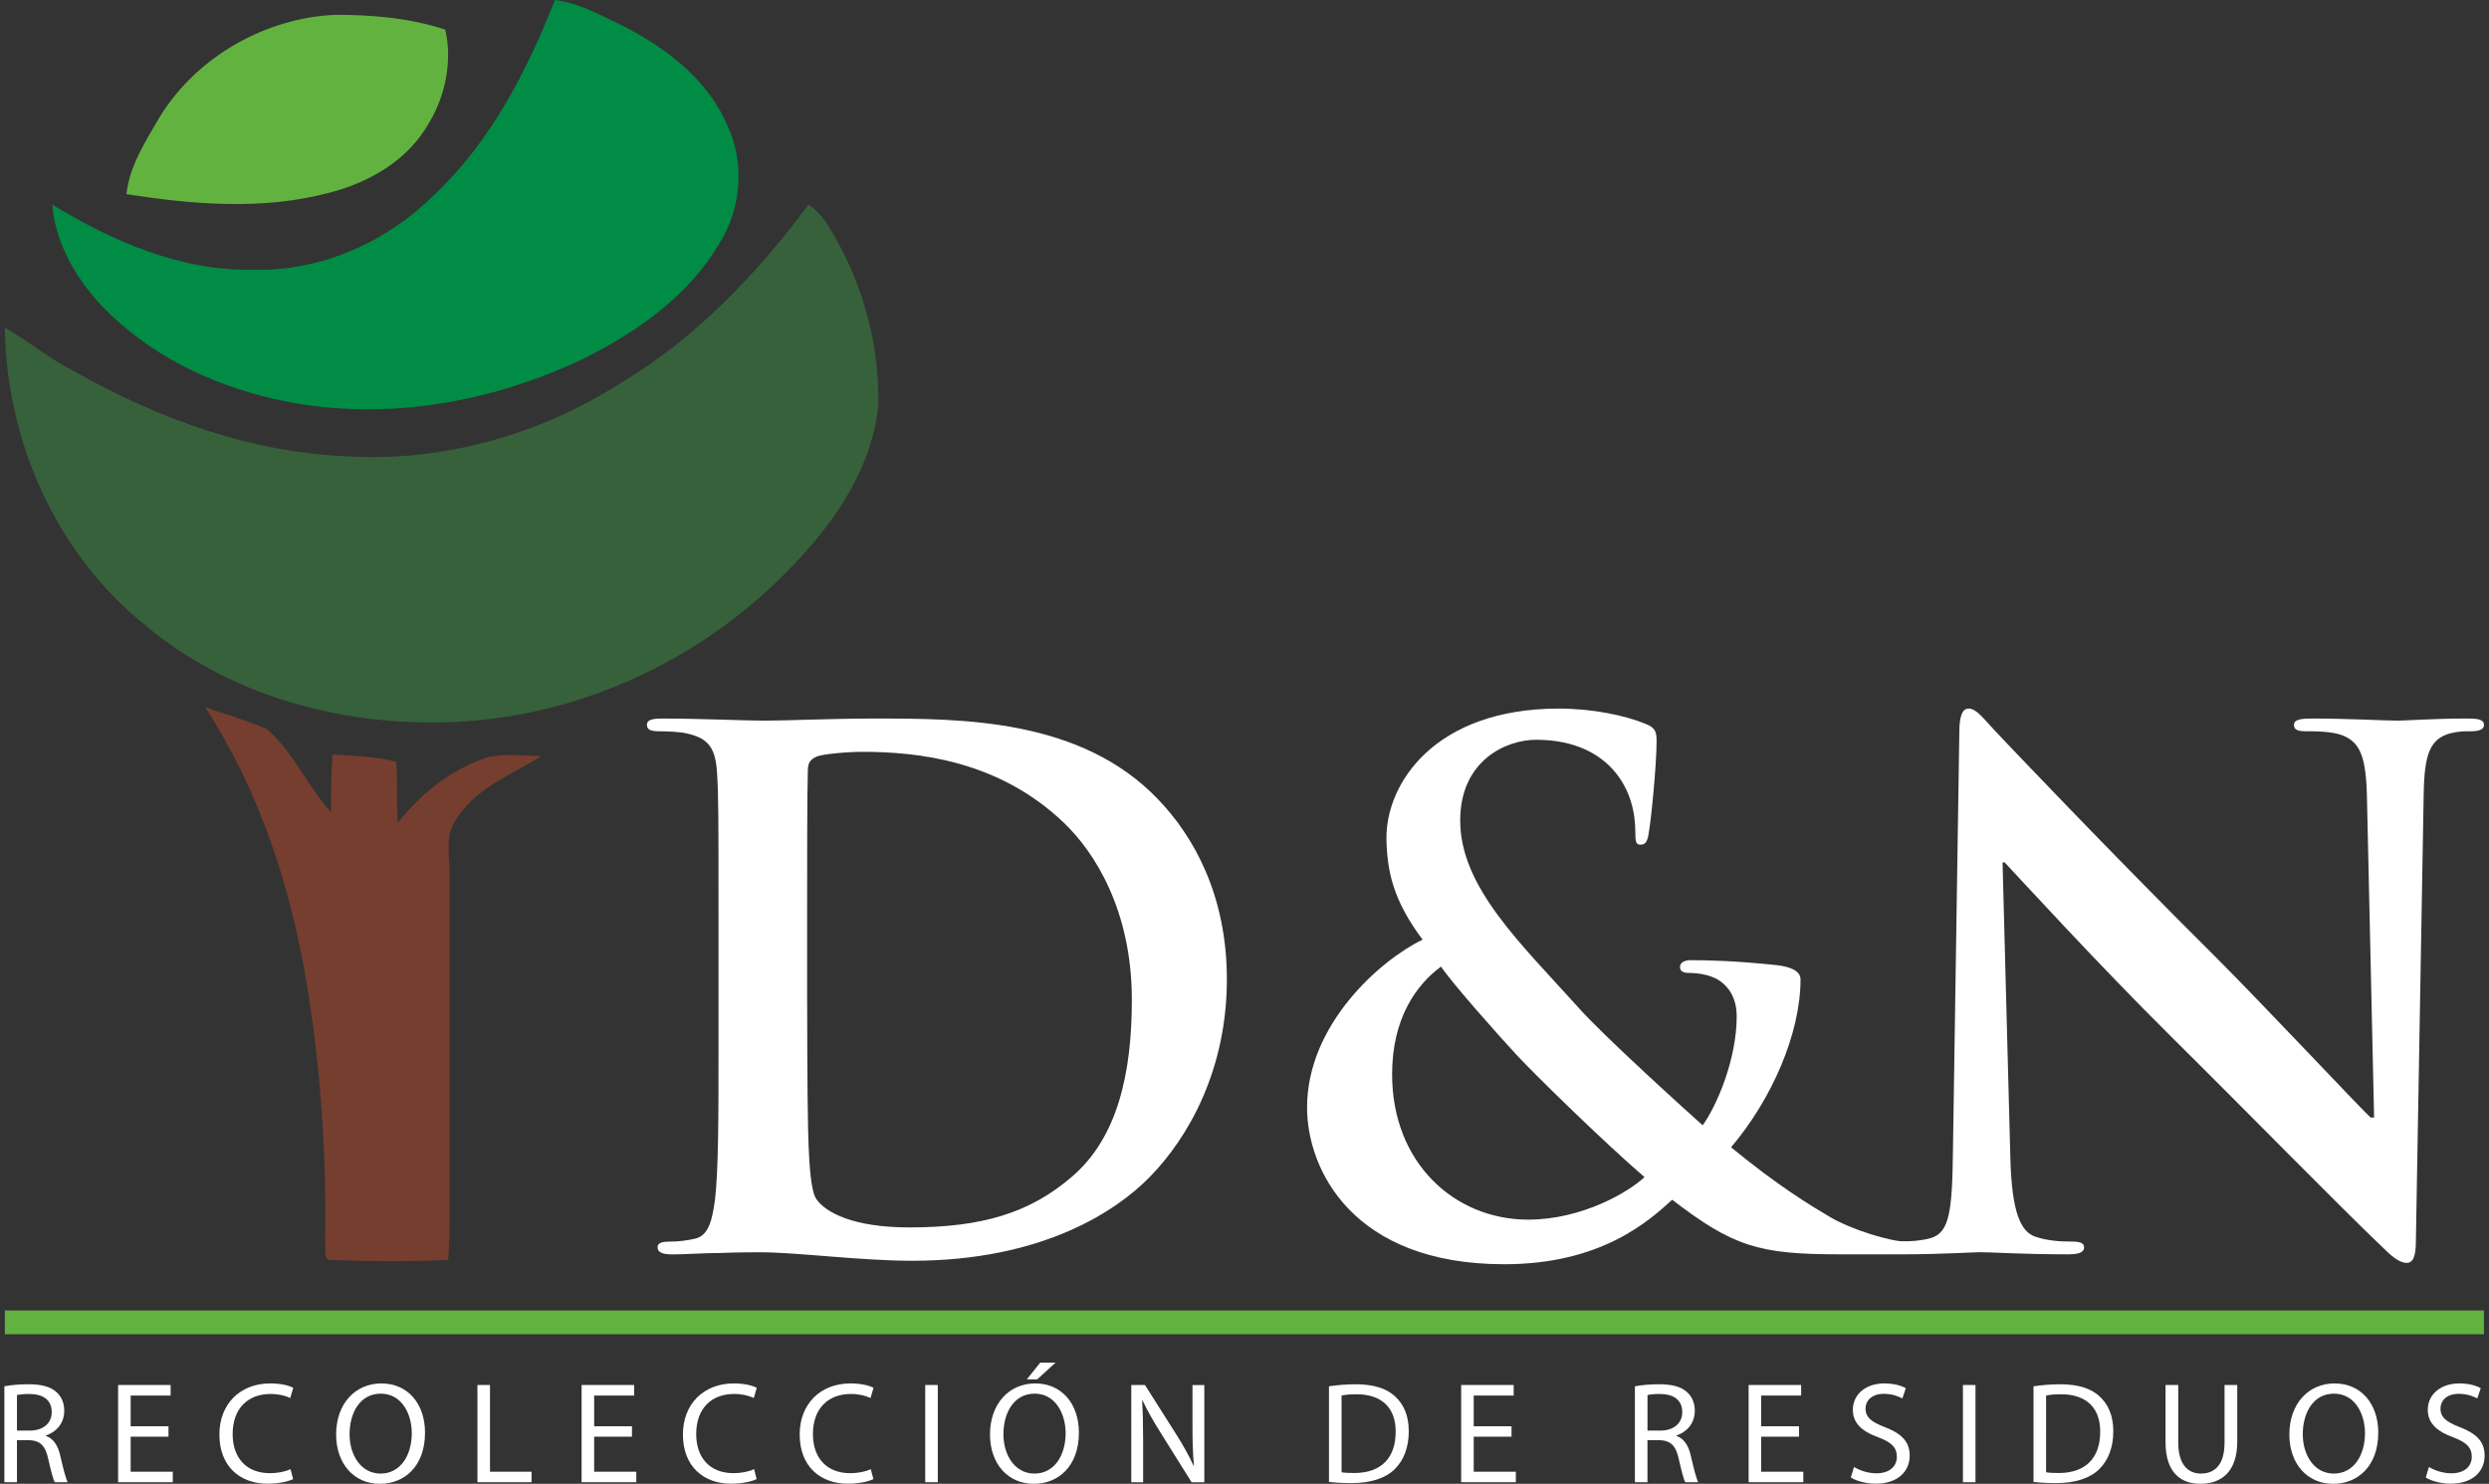 <?xml version="1.0" encoding="utf-8"?>
<!-- Generator: Adobe Illustrator 25.4.1, SVG Export Plug-In . SVG Version: 6.00 Build 0)  -->
<svg version="1.1" id="Capa_1" xmlns="http://www.w3.org/2000/svg" xmlns:xlink="http://www.w3.org/1999/xlink" x="0px" y="0px"
	 width="109px" height="65px" viewBox="0 0 109 65" enable-background="new 0 0 109 65" xml:space="preserve">
<rect x="0" y="0" width="109" height="65" fill="#333333" stroke="none"/>
<g>
	<path id="XMLID_00000145748870695664158590000010061661281100384701_" fill="#008C45" d="M24.304,0
		c1.039,0.13,1.948,0.649,2.792,1.039c1.948,0.974,3.831,2.338,4.741,4.416c0.779,1.623,0.649,3.637-0.325,5.195
		c-1.364,2.338-3.701,3.961-6.104,5.13c-4.156,1.948-8.897,2.727-13.442,1.688c-2.792-0.649-5.455-1.948-7.468-4.026
		C3.329,12.208,2.42,10.65,2.29,8.962c2.662,1.623,5.65,2.922,8.832,2.857c2.987,0.065,5.844-1.234,7.923-3.312
		C21.512,6.169,23.07,3.117,24.304,0"/>
	<path id="XMLID_00000031197635690075491560000000790237973578959532_" fill="#62B23F" d="M7.03,5.065
		c1.623-2.598,4.611-4.286,7.663-4.416c1.559,0,3.247,0.13,4.805,0.649c0.325,1.364,0,2.922-0.714,4.091
		c-0.909,1.623-2.598,2.598-4.351,3.052c-2.922,0.779-5.974,0.52-8.897,0.065C5.667,7.273,6.381,6.169,7.03,5.065"/>
	<path id="XMLID_00000087402733853932927780000000859068652311581367_" fill="#36613B" d="M35.408,8.962
		c0.584,0.39,0.909,0.974,1.234,1.559c1.234,2.208,1.883,4.741,1.818,7.273c-0.325,3.052-2.273,5.585-4.416,7.663
		c-3.572,3.442-8.247,5.65-13.183,6.104c-5.13,0.455-10.52-0.844-14.481-4.156c-3.896-3.117-6.104-8.052-6.169-13.053
		c1.039,0.584,1.948,1.364,2.987,1.883c3.766,2.143,7.923,3.637,12.273,3.766c4.156,0.195,8.312-1.039,11.754-3.247
		C30.473,14.806,33.136,12.014,35.408,8.962"/>
	<path id="XMLID_00000178899330520435063750000010913711925867609227_" fill="#763E2E" d="M8.978,30.976
		c0.909,0.325,1.883,0.584,2.727,0.974c1.169,1.039,1.753,2.468,2.792,3.637c0-0.844,0-1.688,0.065-2.533
		c0.909,0.065,1.883,0.065,2.792,0.325c0.065,0.909,0,1.753,0.065,2.662c1.039-1.299,2.338-2.338,3.896-2.857
		c0.779-0.195,1.623-0.065,2.403-0.065c-1.364,0.844-2.987,1.429-3.831,2.922c-0.39,0.649-0.195,1.494-0.195,2.208
		c0,4.805,0,9.546,0,14.351c0,0.844,0,1.753-0.065,2.598c-1.688,0.065-3.377,0.065-5.065,0c-0.455,0.065-0.26-0.52-0.325-0.844
		c0.065-3.831-0.195-7.663-0.844-11.494C12.68,38.703,11.316,34.547,8.978,30.976"/>
	
		<rect id="XMLID_00000025403465281362119280000008527788912265746866_" x="0.212" y="57.406" fill="#62B23F" width="108.567" height="1.039"/>
	<g>
		<path fill="#FFFFFF" d="M31.466,40.479c0-4.719,0-5.589-0.062-6.582c-0.062-1.056-0.311-1.553-1.335-1.769
			c-0.248-0.062-0.776-0.094-1.211-0.094c-0.342,0-0.528-0.062-0.528-0.279c0-0.217,0.218-0.279,0.683-0.279
			c1.646,0,3.602,0.093,4.471,0.093c0.962,0,2.919-0.093,4.781-0.093c3.881,0,9.066,0,12.451,3.54
			c1.552,1.614,3.012,4.192,3.012,7.886c0,3.912-1.645,6.893-3.384,8.663c-1.428,1.459-4.657,3.664-10.401,3.664
			c-1.118,0-2.39-0.093-3.571-0.186c-1.18-0.093-2.266-0.186-3.043-0.186c-0.342,0-1.025,0-1.77,0.031
			c-0.714,0-1.521,0.062-2.142,0.062c-0.404,0-0.621-0.093-0.621-0.311c0-0.155,0.124-0.248,0.497-0.248
			c0.466,0,0.838-0.062,1.118-0.124c0.621-0.124,0.776-0.807,0.9-1.708c0.155-1.304,0.155-3.757,0.155-6.614V40.479z M35.348,43.895
			c0,3.291,0.031,5.682,0.062,6.272c0.031,0.776,0.093,2.018,0.341,2.359c0.404,0.59,1.615,1.242,4.067,1.242
			c3.167,0,5.278-0.621,7.141-2.235c1.987-1.708,2.608-4.533,2.608-7.732c0-3.943-1.646-6.489-2.981-7.762
			c-2.857-2.732-6.396-3.105-8.818-3.105c-0.621,0-1.77,0.093-2.018,0.217c-0.279,0.124-0.373,0.279-0.373,0.621
			c-0.031,1.056-0.031,3.757-0.031,6.209V43.895z"/>
		<path fill="#FFFFFF" d="M62.299,41.162c-1.304-1.739-1.552-3.012-1.583-4.409c-0.031-2.453,2.142-5.713,7.545-5.713
			c1.521,0,2.919,0.311,3.757,0.652c0.528,0.186,0.528,0.435,0.528,0.807c0,1.025-0.248,3.508-0.341,3.974
			c-0.062,0.466-0.186,0.528-0.373,0.528c-0.186,0-0.218-0.124-0.218-0.59c0-0.807-0.217-1.801-0.9-2.608
			c-0.621-0.745-1.708-1.397-3.446-1.397c-1.304,0-3.322,0.9-3.322,3.54c0,2.918,2.67,5.402,5.154,8.165
			c1.056,1.211,4.875,4.658,5.465,5.185c0.621-0.869,1.49-2.887,1.49-4.781c0-0.466-0.124-1.025-0.59-1.429
			c-0.404-0.373-1.056-0.466-1.521-0.466c-0.186,0-0.373-0.062-0.373-0.248c0-0.249,0.248-0.311,0.497-0.311
			c0.745,0,1.987,0.031,3.726,0.217c0.59,0.062,1.056,0.249,1.056,0.621c0,2.391-1.273,5.279-3.043,7.359
			c2.08,1.708,3.477,2.546,4.316,3.043c0.994,0.59,2.701,1.087,3.322,1.087c0.279,0,0.435,0.031,0.435,0.279
			c0,0.186-0.248,0.28-0.932,0.28h-2.391c-3.539,0-4.657-0.342-7.327-2.391c-1.024,0.932-3.105,2.825-7.358,2.825
			c-6.645,0-8.632-4.16-8.632-6.862C57.237,44.888,60.436,42.063,62.299,41.162z M72.017,51.564
			c-1.801-1.552-4.781-4.471-5.589-5.34c-0.807-0.87-2.794-3.105-3.322-3.881c-1.056,0.776-2.142,2.235-2.142,4.719
			c0,3.881,2.732,6.365,5.961,6.365C69.316,53.426,71.365,52.185,72.017,51.564z"/>
		<path fill="#FFFFFF" d="M88.039,50.725c0.062,2.422,0.466,3.229,1.086,3.446c0.528,0.186,1.118,0.217,1.615,0.217
			c0.342,0,0.528,0.062,0.528,0.248c0,0.248-0.279,0.311-0.714,0.311c-2.018,0-3.26-0.093-3.85-0.093
			c-0.279,0-1.739,0.093-3.353,0.093c-0.404,0-0.683-0.031-0.683-0.311c0-0.186,0.186-0.248,0.497-0.248
			c0.404,0,0.963-0.031,1.397-0.155c0.807-0.248,0.932-1.149,0.963-3.85l0.279-18.287c0-0.621,0.093-1.056,0.404-1.056
			c0.341,0,0.621,0.403,1.149,0.962c0.373,0.404,5.092,5.371,9.625,9.874c2.111,2.111,6.303,6.582,6.831,7.079h0.155l-0.311-13.941
			c-0.031-1.894-0.311-2.484-1.056-2.795c-0.466-0.186-1.211-0.186-1.645-0.186c-0.373,0-0.497-0.093-0.497-0.279
			c0-0.248,0.342-0.279,0.807-0.279c1.614,0,3.105,0.093,3.757,0.093c0.342,0,1.522-0.093,3.043-0.093
			c0.403,0,0.714,0.031,0.714,0.279c0,0.186-0.186,0.279-0.559,0.279c-0.311,0-0.559,0-0.932,0.094
			c-0.87,0.248-1.118,0.9-1.149,2.639l-0.342,19.592c0,0.683-0.124,0.963-0.403,0.963c-0.342,0-0.714-0.342-1.056-0.683
			c-1.956-1.863-5.93-5.931-9.159-9.129c-3.384-3.353-6.831-7.141-7.39-7.731h-0.093L88.039,50.725z"/>
	</g>
	<g>
		<path fill="#FFFFFF" d="M0.192,60.728c0.278-0.057,0.676-0.089,1.055-0.089c0.588,0,0.967,0.108,1.232,0.348
			c0.215,0.189,0.335,0.48,0.335,0.809c0,0.562-0.354,0.935-0.803,1.087v0.019c0.329,0.114,0.525,0.417,0.626,0.859
			c0.139,0.594,0.24,1.005,0.328,1.169H2.397c-0.069-0.12-0.164-0.487-0.284-1.017c-0.126-0.588-0.354-0.809-0.853-0.828H0.742
			v1.845h-0.55V60.728z M0.742,62.668h0.562c0.588,0,0.961-0.322,0.961-0.809c0-0.55-0.398-0.79-0.98-0.796
			c-0.265,0-0.455,0.025-0.543,0.051V62.668z"/>
		<path fill="#FFFFFF" d="M7.377,62.934H5.722v1.535h1.845v0.461H5.172v-4.259h2.3v0.461h-1.75v1.346h1.656V62.934z"/>
		<path fill="#FFFFFF" d="M12.837,64.792c-0.202,0.101-0.607,0.202-1.125,0.202c-1.201,0-2.104-0.758-2.104-2.155
			c0-1.333,0.904-2.237,2.224-2.237c0.531,0,0.866,0.114,1.011,0.19l-0.133,0.449c-0.209-0.101-0.506-0.177-0.859-0.177
			c-0.999,0-1.662,0.638-1.662,1.757c0,1.043,0.6,1.713,1.637,1.713c0.335,0,0.676-0.069,0.897-0.177L12.837,64.792z"/>
		<path fill="#FFFFFF" d="M18.613,62.757c0,1.466-0.891,2.243-1.978,2.243c-1.125,0-1.915-0.872-1.915-2.161
			c0-1.352,0.84-2.237,1.978-2.237C17.862,60.602,18.613,61.493,18.613,62.757z M15.309,62.826c0,0.91,0.493,1.725,1.359,1.725
			c0.872,0,1.365-0.803,1.365-1.77c0-0.847-0.442-1.731-1.359-1.731C15.764,61.051,15.309,61.891,15.309,62.826z"/>
		<path fill="#FFFFFF" d="M20.908,60.671h0.55v3.798h1.82v0.461h-2.37V60.671z"/>
		<path fill="#FFFFFF" d="M27.676,62.934h-1.656v1.535h1.845v0.461h-2.395v-4.259h2.3v0.461h-1.75v1.346h1.656V62.934z"/>
		<path fill="#FFFFFF" d="M33.136,64.792c-0.202,0.101-0.607,0.202-1.125,0.202c-1.201,0-2.104-0.758-2.104-2.155
			c0-1.333,0.904-2.237,2.224-2.237c0.531,0,0.866,0.114,1.011,0.19L33.01,61.24c-0.209-0.101-0.506-0.177-0.859-0.177
			c-0.999,0-1.662,0.638-1.662,1.757c0,1.043,0.6,1.713,1.637,1.713c0.335,0,0.676-0.069,0.897-0.177L33.136,64.792z"/>
		<path fill="#FFFFFF" d="M38.249,64.792c-0.202,0.101-0.607,0.202-1.125,0.202c-1.201,0-2.104-0.758-2.104-2.155
			c0-1.333,0.903-2.237,2.224-2.237c0.531,0,0.866,0.114,1.011,0.19l-0.133,0.449c-0.209-0.101-0.506-0.177-0.859-0.177
			c-0.999,0-1.662,0.638-1.662,1.757c0,1.043,0.6,1.713,1.637,1.713c0.335,0,0.676-0.069,0.897-0.177L38.249,64.792z"/>
		<path fill="#FFFFFF" d="M41.068,60.671v4.259h-0.55v-4.259H41.068z"/>
		<path fill="#FFFFFF" d="M47.248,62.757c0,1.466-0.891,2.243-1.978,2.243c-1.125,0-1.915-0.872-1.915-2.161
			c0-1.352,0.84-2.237,1.978-2.237C46.496,60.602,47.248,61.493,47.248,62.757z M43.943,62.826c0,0.91,0.493,1.725,1.359,1.725
			c0.872,0,1.365-0.803,1.365-1.77c0-0.847-0.442-1.731-1.359-1.731C44.398,61.051,43.943,61.891,43.943,62.826z M46.224,59.692
			l-0.803,0.733h-0.455l0.588-0.733H46.224z"/>
		<path fill="#FFFFFF" d="M49.542,64.931v-4.259h0.6l1.365,2.155c0.316,0.499,0.563,0.948,0.765,1.384l0.013-0.006
			c-0.051-0.569-0.063-1.087-0.063-1.75v-1.782h0.518v4.259h-0.556l-1.352-2.161c-0.297-0.474-0.581-0.961-0.796-1.422l-0.019,0.007
			c0.032,0.537,0.044,1.049,0.044,1.757v1.82H49.542z"/>
		<path fill="#FFFFFF" d="M58.2,60.728c0.335-0.05,0.733-0.089,1.169-0.089c0.79,0,1.352,0.183,1.725,0.531
			c0.379,0.348,0.6,0.84,0.6,1.529c0,0.695-0.215,1.264-0.613,1.656c-0.398,0.398-1.055,0.613-1.883,0.613
			c-0.392,0-0.72-0.019-0.999-0.051V60.728z M58.75,64.494c0.139,0.025,0.341,0.032,0.556,0.032c1.175,0,1.814-0.657,1.814-1.807
			c0.006-1.005-0.563-1.643-1.725-1.643c-0.284,0-0.499,0.025-0.644,0.057V64.494z"/>
		<path fill="#FFFFFF" d="M66.194,62.934h-1.656v1.535h1.845v0.461h-2.395v-4.259h2.3v0.461h-1.75v1.346h1.656V62.934z"/>
		<path fill="#FFFFFF" d="M71.598,60.728c0.278-0.057,0.676-0.089,1.055-0.089c0.588,0,0.967,0.108,1.232,0.348
			c0.215,0.189,0.335,0.48,0.335,0.809c0,0.562-0.354,0.935-0.803,1.087v0.019c0.329,0.114,0.525,0.417,0.626,0.859
			c0.139,0.594,0.24,1.005,0.328,1.169h-0.569c-0.069-0.12-0.164-0.487-0.284-1.017c-0.126-0.588-0.354-0.809-0.853-0.828h-0.518
			v1.845h-0.55V60.728z M72.148,62.668h0.562c0.588,0,0.961-0.322,0.961-0.809c0-0.55-0.398-0.79-0.98-0.796
			c-0.265,0-0.455,0.025-0.543,0.051V62.668z"/>
		<path fill="#FFFFFF" d="M78.783,62.934h-1.656v1.535h1.845v0.461h-2.395v-4.259h2.3v0.461h-1.75v1.346h1.656V62.934z"/>
		<path fill="#FFFFFF" d="M81.191,64.261c0.247,0.151,0.607,0.278,0.986,0.278c0.562,0,0.891-0.297,0.891-0.726
			c0-0.398-0.227-0.626-0.802-0.847c-0.695-0.246-1.125-0.607-1.125-1.207c0-0.664,0.55-1.157,1.378-1.157
			c0.436,0,0.752,0.101,0.942,0.209l-0.152,0.449c-0.139-0.076-0.424-0.202-0.809-0.202c-0.581,0-0.803,0.347-0.803,0.638
			c0,0.398,0.259,0.594,0.847,0.821c0.72,0.278,1.087,0.626,1.087,1.251c0,0.657-0.487,1.226-1.491,1.226
			c-0.411,0-0.859-0.12-1.087-0.272L81.191,64.261z"/>
		<path fill="#FFFFFF" d="M86.512,60.671v4.259h-0.55v-4.259H86.512z"/>
		<path fill="#FFFFFF" d="M89.053,60.728c0.335-0.05,0.733-0.089,1.169-0.089c0.79,0,1.352,0.183,1.725,0.531
			c0.379,0.348,0.6,0.84,0.6,1.529c0,0.695-0.215,1.264-0.613,1.656c-0.398,0.398-1.055,0.613-1.883,0.613
			c-0.392,0-0.72-0.019-0.998-0.051V60.728z M89.603,64.494c0.139,0.025,0.341,0.032,0.556,0.032c1.175,0,1.814-0.657,1.814-1.807
			c0.006-1.005-0.562-1.643-1.725-1.643c-0.284,0-0.499,0.025-0.644,0.057V64.494z"/>
		<path fill="#FFFFFF" d="M95.391,60.671v2.521c0,0.954,0.423,1.359,0.992,1.359c0.632,0,1.036-0.417,1.036-1.359v-2.521h0.556
			v2.483c0,1.308-0.689,1.845-1.611,1.845c-0.872,0-1.529-0.499-1.529-1.82v-2.509H95.391z"/>
		<path fill="#FFFFFF" d="M104.15,62.757c0,1.466-0.891,2.243-1.978,2.243c-1.125,0-1.915-0.872-1.915-2.161
			c0-1.352,0.84-2.237,1.978-2.237C103.398,60.602,104.15,61.493,104.15,62.757z M100.845,62.826c0,0.91,0.493,1.725,1.359,1.725
			c0.872,0,1.365-0.803,1.365-1.77c0-0.847-0.442-1.731-1.359-1.731C101.3,61.051,100.845,61.891,100.845,62.826z"/>
		<path fill="#FFFFFF" d="M106.369,64.261c0.247,0.151,0.607,0.278,0.986,0.278c0.562,0,0.891-0.297,0.891-0.726
			c0-0.398-0.227-0.626-0.802-0.847c-0.695-0.246-1.125-0.607-1.125-1.207c0-0.664,0.55-1.157,1.378-1.157
			c0.436,0,0.752,0.101,0.942,0.209l-0.152,0.449c-0.139-0.076-0.423-0.202-0.809-0.202c-0.581,0-0.803,0.347-0.803,0.638
			c0,0.398,0.259,0.594,0.847,0.821c0.72,0.278,1.087,0.626,1.087,1.251c0,0.657-0.487,1.226-1.491,1.226
			c-0.411,0-0.859-0.12-1.087-0.272L106.369,64.261z"/>
	</g>
</g>
</svg>
